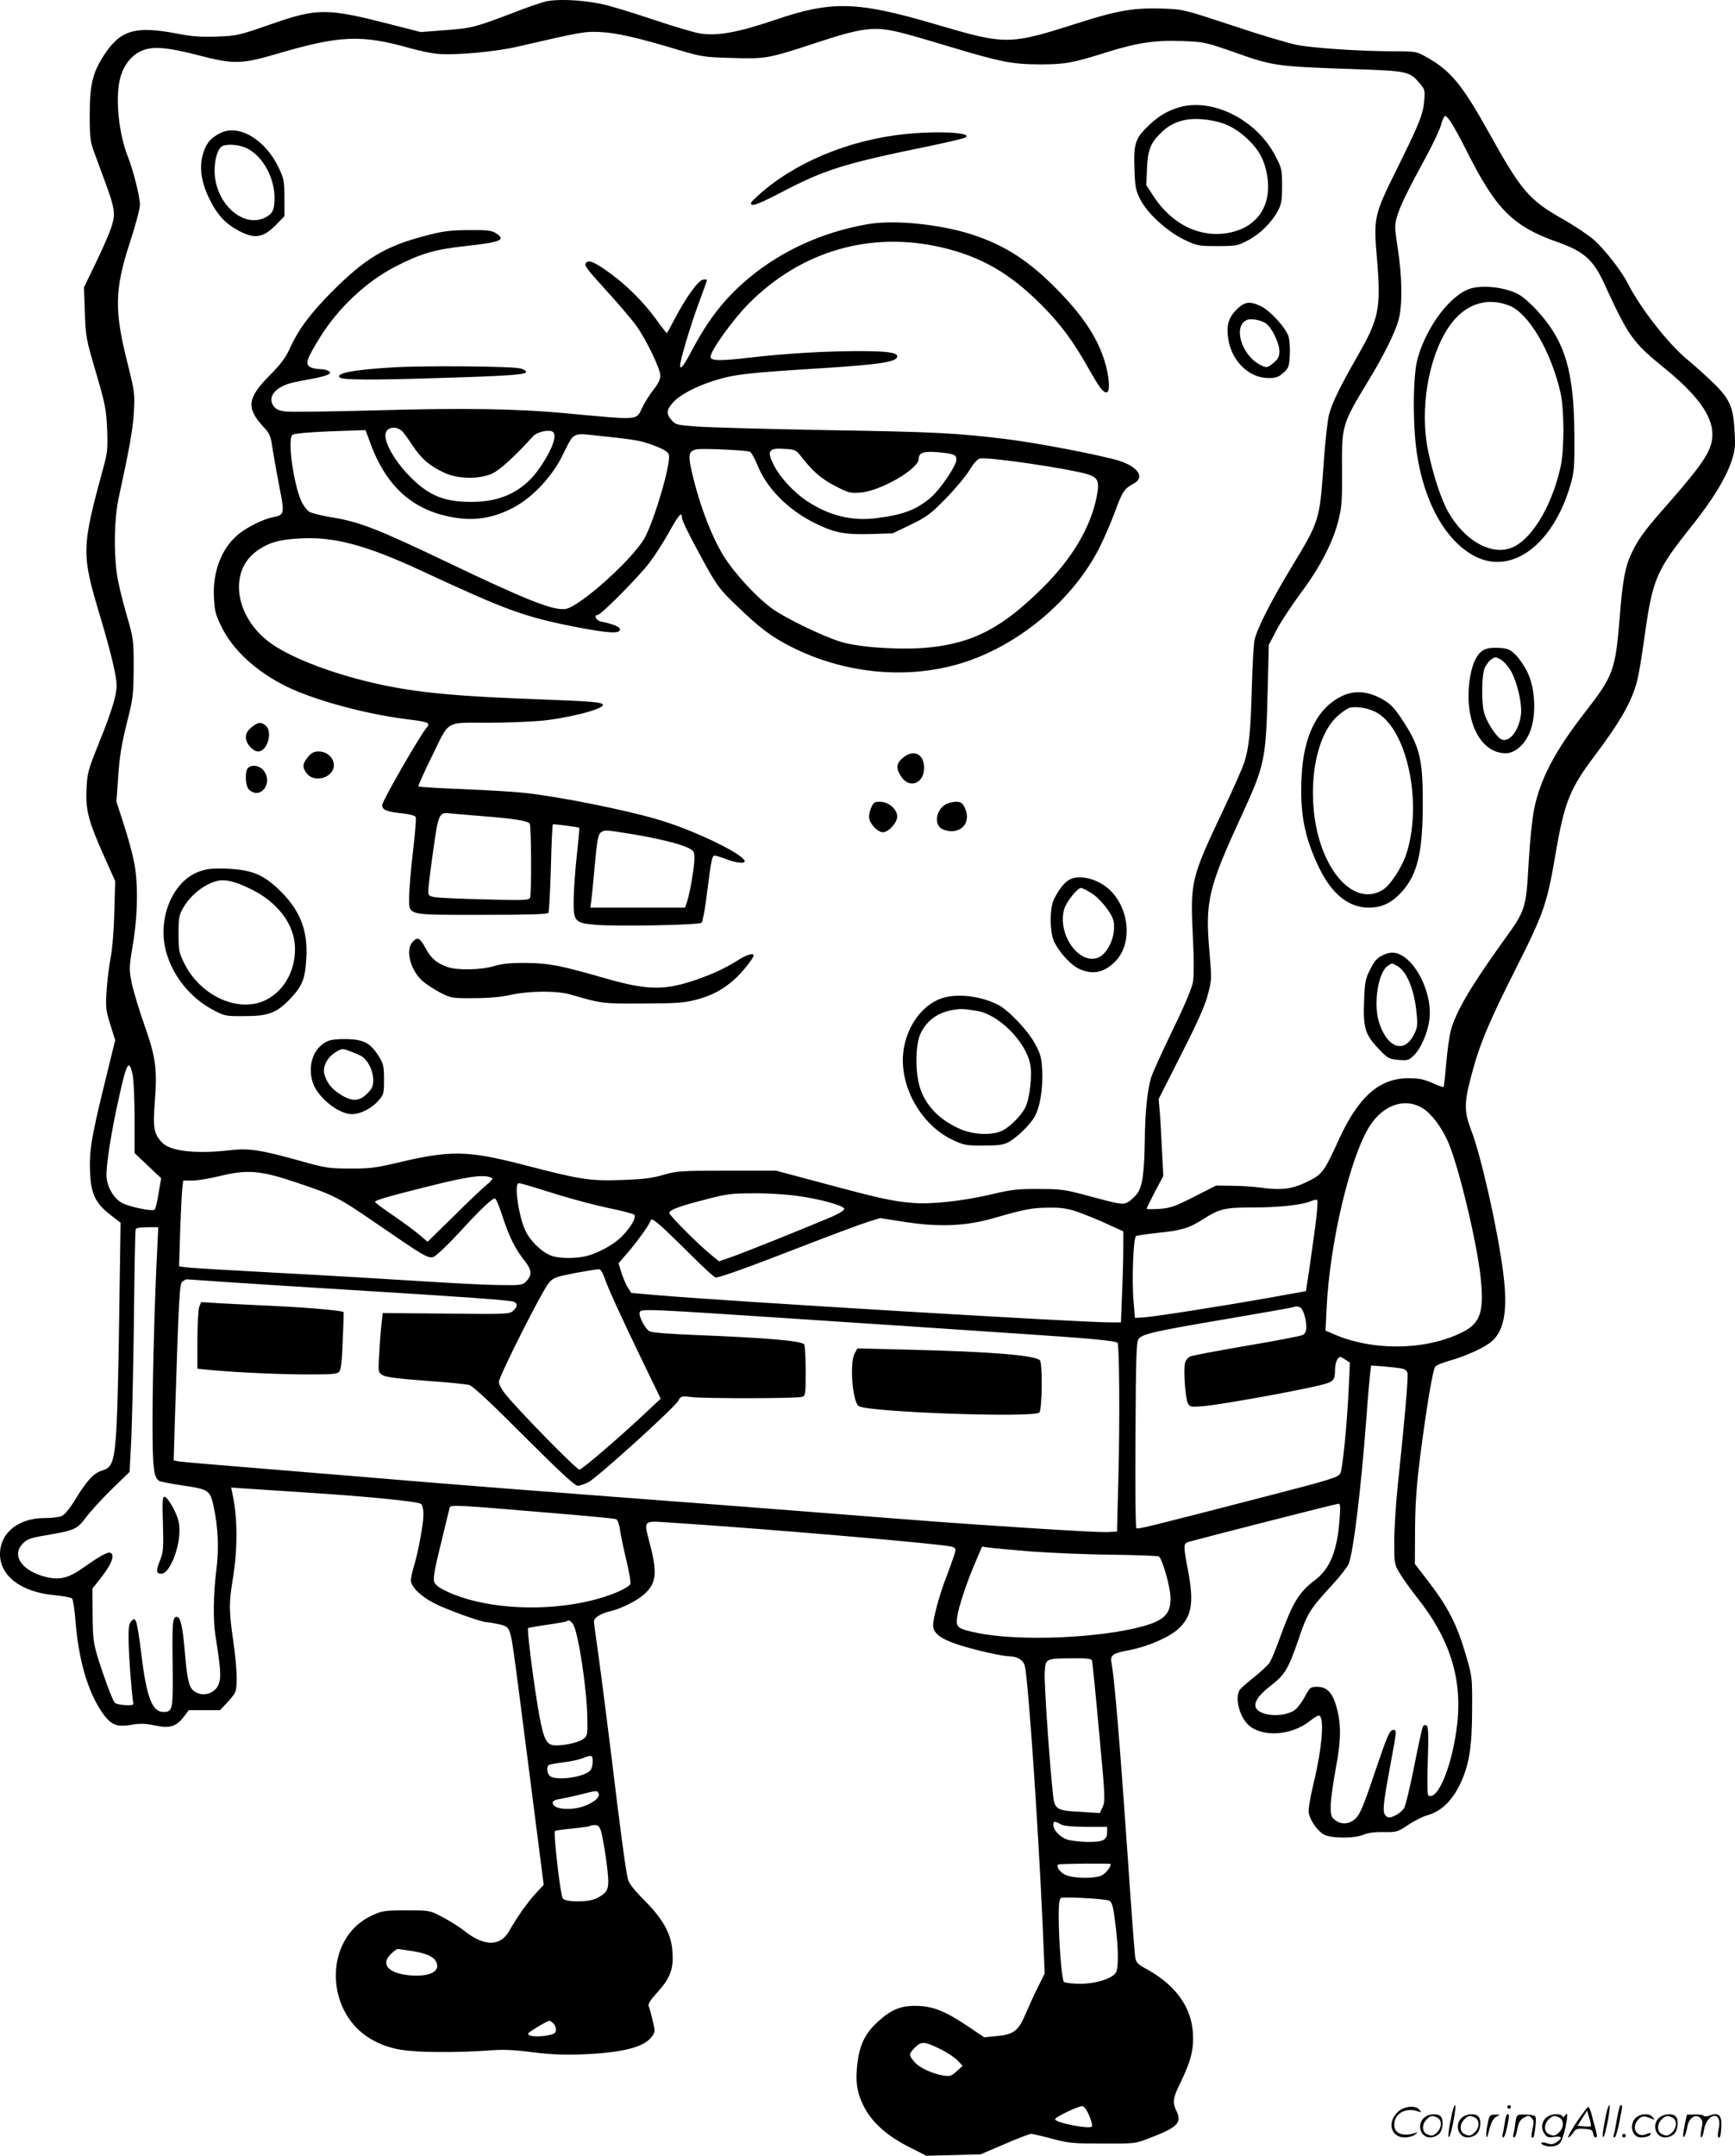 <?xml version="1.0" encoding="UTF-8"?>
<svg xmlns="http://www.w3.org/2000/svg" version="1.0" viewBox="0 0 966.902 1200.801" preserveAspectRatio="xMidYMid meet">
  <g transform="translate(-0,1200.566) scale(0.1,-0.1)" fill="#000000" stroke="none">
    <path d="M3032 11995 c-29 -8 -101 -33 -160 -56 -226 -86 -240 -90 -387 -101 l-140 -11 -160 41 c-367 94 -413 94 -680 1 -173 -60 -185 -63 -295 -67 -90 -3 -140 0 -226 17 -232 44 -314 19 -406 -123 -62 -96 -78 -164 -78 -330 0 -124 3 -149 24 -206 13 -36 40 -109 60 -163 55 -149 60 -179 40 -246 -9 -31 -47 -121 -86 -201 l-70 -145 5 -140 c4 -134 7 -148 62 -335 52 -177 57 -206 62 -315 4 -106 2 -131 -20 -210 -124 -457 -125 -480 -16 -842 57 -191 88 -322 89 -373 0 -56 -25 -140 -97 -319 -63 -157 -67 -171 -71 -263 -5 -117 11 -177 100 -376 l60 -134 -5 -171 c-2 -99 -11 -207 -20 -254 -9 -45 -19 -128 -23 -185 -6 -94 -4 -110 21 -190 l27 -86 -61 -249 c-73 -298 -84 -369 -79 -489 5 -117 30 -171 112 -234 l58 -45 -7 -475 c-3 -261 -10 -553 -15 -649 -11 -202 -23 -240 -80 -256 -46 -13 -85 -55 -147 -156 -31 -52 -62 -90 -78 -97 -14 -7 -58 -12 -98 -12 -145 0 -247 -83 -247 -201 0 -121 118 -211 300 -228 50 -5 96 -13 102 -19 5 -5 14 -63 19 -128 17 -209 65 -378 139 -493 53 -81 84 -97 169 -83 52 9 81 8 134 -3 83 -18 119 -7 162 49 l27 36 87 0 87 0 36 38 c20 20 41 47 47 59 16 32 13 130 -9 288 -24 166 -24 211 -5 330 31 184 30 358 -1 497 l-6 28 73 -5 c41 -3 184 -12 319 -21 353 -22 649 -51 666 -65 8 -7 14 -30 14 -59 0 -51 -30 -214 -55 -294 -8 -27 -15 -60 -15 -72 0 -36 52 -88 129 -128 67 -35 264 -106 294 -106 9 0 38 -5 66 -11 39 -8 51 -16 59 -37 16 -41 16 -42 107 -751 l85 -664 -43 -46 c-45 -48 -107 -136 -147 -207 -49 -91 -140 -92 -250 -5 -30 24 -86 59 -125 79 -70 37 -70 37 -200 37 -123 0 -134 -2 -193 -29 -275 -127 -265 -558 17 -700 88 -45 170 -59 351 -60 91 -1 215 3 275 8 87 7 140 5 250 -9 105 -13 176 -16 285 -12 224 10 340 40 383 99 19 26 19 30 4 90 -8 35 -18 71 -22 80 -5 11 10 34 48 76 70 76 91 129 85 220 -5 102 -49 184 -156 292 -59 59 -87 95 -93 120 -13 53 -43 279 -98 735 -28 226 -60 472 -71 548 -11 76 -20 144 -20 152 0 20 41 45 91 56 59 14 145 56 187 93 70 61 77 118 33 285 -34 132 -40 126 113 116 541 -35 1533 -120 1572 -135 23 -9 23 -11 10 -52 -8 -24 -26 -74 -41 -113 -37 -94 -75 -232 -75 -272 0 -43 40 -75 137 -107 91 -30 245 -65 288 -66 44 0 78 -21 86 -53 19 -70 75 -892 100 -1452 l11 -261 -39 -79 c-22 -44 -52 -111 -68 -148 -39 -93 -66 -113 -157 -122 l-73 -7 -98 66 c-124 82 -191 108 -282 109 -85 1 -137 -20 -210 -86 -71 -63 -103 -127 -116 -229 -13 -105 -4 -167 34 -243 44 -88 125 -162 247 -225 l103 -52 151 4 151 4 133 57 c72 31 139 57 148 57 8 0 61 -12 117 -27 93 -25 118 -27 282 -27 174 -1 183 0 255 28 161 61 188 87 157 152 -24 50 -22 71 23 162 58 121 73 181 68 273 -8 144 -95 265 -251 353 -59 32 -66 40 -71 73 -3 21 -22 270 -41 553 -45 647 -73 988 -91 1086 -7 41 7 51 98 68 100 19 215 68 268 113 82 71 96 148 60 335 -24 126 -25 144 -3 153 28 10 830 215 843 215 10 0 11 -22 5 -91 -13 -173 -53 -271 -136 -334 -90 -68 -125 -126 -194 -316 -23 -65 -50 -130 -59 -143 -8 -14 -46 -49 -83 -79 -38 -30 -74 -62 -82 -71 -32 -39 -5 -152 47 -199 76 -69 239 -59 341 22 21 17 44 31 50 31 34 0 20 -180 -30 -384 -19 -82 -29 -140 -25 -160 10 -47 54 -106 91 -122 47 -19 166 -18 213 2 24 11 63 16 113 15 73 -1 79 1 135 39 33 22 83 48 113 56 73 22 132 78 176 168 52 107 69 209 69 421 1 175 0 183 -32 293 -53 182 -101 276 -221 431 l-66 86 1 190 c1 144 8 242 28 404 36 281 71 488 85 505 6 7 39 21 74 31 85 24 173 62 223 96 87 59 110 178 80 406 -31 238 -123 644 -177 783 -40 105 -40 153 1 306 46 175 98 298 250 599 154 305 172 357 220 640 49 284 79 359 220 545 140 186 206 302 234 415 9 33 27 143 41 245 46 326 63 365 271 626 108 136 181 255 213 349 20 61 23 83 18 165 -7 136 -26 181 -111 265 -39 39 -109 102 -155 140 -107 89 -261 287 -331 425 -34 67 -124 182 -184 237 -29 26 -109 80 -176 118 -189 107 -232 157 -414 485 -148 265 -212 343 -347 418 -55 31 -60 32 -180 32 -184 0 -443 17 -539 35 -47 9 -209 57 -360 108 -274 90 -275 91 -395 95 -152 5 -250 -11 -458 -78 -396 -126 -407 -126 -802 -10 -438 129 -579 133 -895 25 -210 -71 -326 -92 -423 -75 -34 6 -154 42 -267 80 -113 38 -239 76 -280 84 -119 24 -256 29 -318 11z m1988 -171 c31 -7 153 -42 271 -78 291 -87 348 -98 504 -99 141 0 184 8 374 68 169 53 272 68 421 62 122 -5 129 -6 299 -66 205 -73 232 -76 649 -90 313 -11 317 -12 378 -84 24 -29 26 -37 21 -93 -7 -77 -26 -124 -147 -369 -134 -270 -136 -278 -116 -514 23 -273 11 -331 -110 -541 -96 -168 -141 -259 -158 -326 -8 -32 -22 -158 -30 -279 -22 -308 -23 -312 -179 -569 -121 -201 -193 -345 -206 -408 -5 -29 -12 -152 -15 -273 -6 -234 -16 -329 -43 -410 -9 -27 -60 -143 -114 -257 -184 -389 -186 -400 -171 -718 6 -106 6 -210 1 -240 -6 -37 -43 -126 -113 -270 -57 -118 -112 -238 -121 -267 -20 -65 -34 -197 -35 -338 -2 -185 -13 -269 -42 -307 -14 -18 -37 -40 -52 -48 -30 -16 -41 -14 -241 40 -107 29 -135 33 -255 33 -117 1 -153 -3 -270 -31 -159 -37 -335 -56 -440 -46 -107 9 -180 25 -485 107 l-270 72 -275 0 c-259 0 -280 -2 -355 -24 -63 -18 -113 -24 -230 -28 -177 -6 -226 1 -545 84 -318 82 -409 83 -715 10 -110 -26 -149 -31 -255 -30 -115 0 -137 3 -271 41 -226 63 -291 73 -396 61 -192 -22 -334 -6 -380 43 -45 47 -51 83 -41 213 15 195 8 256 -56 438 -31 87 -63 194 -72 238 -15 76 -15 85 7 217 28 168 30 349 4 467 -9 44 -34 135 -56 202 l-40 123 10 142 c7 109 19 179 47 293 36 142 38 158 39 310 0 159 0 161 -42 305 -23 80 -47 180 -52 223 -18 130 -13 309 10 417 61 281 80 385 85 480 6 101 5 112 -35 272 -75 295 -72 412 13 673 31 94 56 188 56 210 0 44 -37 192 -68 270 -51 130 -70 324 -43 432 18 73 62 130 119 155 61 28 144 21 325 -26 189 -49 232 -48 428 9 356 105 473 109 749 31 47 -13 112 -27 145 -30 93 -10 328 11 450 40 359 83 377 86 465 81 89 -5 204 -31 430 -99 127 -38 145 -41 296 -45 191 -6 204 -4 466 82 262 87 331 96 478 59z m3071 -507 c15 -23 50 -88 78 -143 165 -331 259 -427 506 -515 150 -52 203 -99 263 -228 137 -299 161 -332 332 -471 187 -151 273 -269 273 -373 0 -86 -43 -154 -246 -386 -129 -146 -159 -187 -198 -263 -41 -82 -56 -155 -73 -378 -24 -288 -35 -319 -193 -522 -167 -215 -249 -370 -284 -541 -10 -51 -23 -177 -29 -282 -16 -276 -15 -275 -145 -455 -178 -248 -259 -386 -289 -491 -8 -30 -20 -112 -26 -184 -6 -71 -13 -131 -15 -134 -3 -2 -31 8 -64 23 -46 20 -74 26 -132 26 -161 0 -277 -102 -385 -336 -87 -191 -95 -201 -188 -245 -75 -36 -140 -44 -243 -29 -45 6 -121 11 -169 11 l-87 1 -122 -62 c-108 -55 -132 -63 -194 -68 -39 -2 -71 -2 -71 1 0 3 21 45 46 94 l47 88 -7 135 c-3 74 -9 171 -12 215 l-7 79 127 251 c91 178 133 274 148 333 21 79 21 89 8 237 -24 282 -7 353 178 755 132 288 137 310 147 715 l6 239 45 86 c25 47 86 139 135 205 105 140 179 283 209 406 18 74 20 113 19 275 -2 248 0 256 139 486 92 150 159 285 177 355 21 80 19 240 -5 392 -18 120 -19 132 -4 182 18 60 57 140 162 333 39 71 76 151 83 177 7 27 18 49 23 49 6 0 23 -19 37 -43z m-7352 -5297 c6 -28 11 -138 11 -244 l0 -193 74 -70 74 -70 -14 -83 c-7 -45 -17 -87 -22 -92 -11 -11 -138 14 -181 37 -43 22 -81 82 -87 141 -6 53 26 258 72 460 40 182 54 203 73 114z m7192 -189 c48 -30 105 -107 140 -188 59 -138 158 -550 180 -748 21 -194 0 -259 -100 -309 -200 -102 -496 -107 -715 -13 l-49 21 6 125 c18 367 131 843 241 1016 77 119 199 159 297 96z m-6282 -411 c218 -73 234 -82 456 -234 253 -174 279 -190 309 -182 14 3 77 63 142 133 121 132 185 193 202 193 6 0 24 -43 41 -95 37 -115 71 -184 123 -250 43 -54 45 -82 8 -119 -17 -18 -33 -20 -142 -18 -68 0 -262 10 -433 21 -170 11 -526 32 -790 46 -264 14 -500 28 -523 31 l-44 6 6 196 c4 108 9 216 12 240 l5 42 52 0 c29 0 97 12 152 25 152 38 229 31 424 -35z m1094 23 c5 -3 -8 -19 -30 -36 -21 -17 -104 -95 -184 -175 l-146 -143 -45 38 c-25 22 -91 70 -146 108 -56 38 -102 72 -102 76 0 9 59 27 287 84 237 60 326 72 366 48z m367 -92 c91 -28 221 -62 290 -76 68 -14 129 -30 134 -35 14 -14 -16 -67 -66 -119 -42 -44 -127 -92 -197 -111 -61 -16 -160 -15 -203 3 -54 23 -114 82 -141 140 -34 72 -60 240 -41 259 6 7 5 7 224 -61z m1330 -6 c129 -17 265 -55 265 -73 0 -8 -31 -27 -70 -44 -141 -60 -492 -201 -559 -224 l-69 -24 -45 37 c-71 58 -232 219 -232 232 0 17 54 38 204 76 117 31 145 34 266 34 74 1 182 -6 240 -14z m2890 -170 c-11 -77 -26 -190 -35 -250 l-17 -111 -206 -37 c-277 -49 -635 -105 -697 -109 l-50 -3 -8 95 c-10 117 -1 351 14 361 6 3 62 11 124 18 130 13 172 26 252 77 89 57 119 64 274 64 147 0 274 14 324 35 16 7 33 10 36 6 4 -3 -1 -69 -11 -146z m-1326 81 c39 -14 113 -43 164 -67 l92 -42 0 -96 c0 -53 -3 -167 -7 -253 l-6 -158 -61 0 c-170 0 -2137 118 -2530 152 l-138 12 -19 30 c-11 17 -27 55 -36 83 l-16 52 50 58 c57 67 117 150 127 176 5 17 11 14 54 -21 26 -23 103 -97 172 -166 69 -69 131 -126 139 -126 24 0 185 58 486 175 160 62 321 122 360 134 l70 22 140 -22 c193 -29 336 -23 490 21 178 51 215 58 308 59 69 1 105 -4 161 -23z m-5128 -213 c-14 -268 -26 -708 -26 -956 0 -257 6 -311 38 -331 6 -3 66 -15 133 -25 140 -20 150 -27 169 -113 26 -121 31 -239 15 -363 -16 -132 -18 -270 -5 -355 29 -184 33 -232 21 -269 -17 -57 -89 -81 -138 -46 -30 21 -40 64 -53 220 -12 141 -24 195 -45 195 -23 0 -26 -30 -23 -267 3 -251 1 -263 -52 -263 -61 0 -93 82 -121 312 -11 95 -25 181 -31 192 -9 17 -11 17 -26 2 -14 -14 -17 -36 -15 -124 2 -84 16 -272 26 -337 3 -14 -95 -7 -105 8 -15 22 -67 164 -94 254 -23 77 -27 107 -28 234 l-1 146 48 61 c55 70 75 118 58 135 -14 14 -49 -4 -152 -76 -84 -60 -132 -73 -205 -57 -140 32 -204 121 -136 189 23 24 44 31 127 45 163 28 174 33 225 101 25 33 89 103 143 156 l99 96 8 149 c5 82 12 383 16 669 3 286 7 526 10 533 2 8 24 12 65 12 l61 0 -6 -127z m2494 -158 c21 -61 97 -226 220 -480 l92 -190 -65 -61 c-149 -141 -373 -334 -388 -334 -16 0 -324 313 -408 415 -23 27 -41 60 -41 73 0 30 240 506 278 551 25 30 36 34 147 56 66 12 126 22 134 21 8 0 22 -23 31 -51z m-2114 -20 c115 -8 434 -28 709 -45 606 -37 874 -56 898 -65 23 -9 22 -28 -4 -51 -20 -18 -38 -19 -374 -15 l-352 3 -6 -53 c-4 -30 -10 -104 -13 -165 -7 -110 -7 -112 17 -127 18 -12 82 -20 239 -32 119 -8 229 -19 245 -24 20 -5 124 -102 306 -285 193 -193 283 -276 298 -276 12 0 38 9 59 19 48 24 480 415 501 453 16 28 17 29 76 22 77 -9 586 -8 614 1 20 6 21 13 21 143 0 75 -4 142 -8 149 -13 20 -205 37 -614 53 -129 5 -235 13 -247 20 -26 13 -64 87 -56 107 7 20 40 18 945 -42 366 -24 872 -58 1125 -75 442 -29 581 -42 593 -54 10 -11 13 -425 5 -741 l-8 -310 -53 -3 c-30 -2 -230 9 -445 23 -414 27 -522 35 -1217 90 -239 19 -739 57 -1110 85 -371 28 -832 64 -1025 80 -192 16 -573 48 -845 70 -272 22 -510 42 -529 45 l-33 6 6 207 c23 717 26 777 43 790 9 6 20 12 23 12 4 0 101 -7 216 -15z m5992 -143 c15 -10 32 -66 32 -109 0 -22 -6 -36 -20 -43 -10 -6 -151 -33 -312 -60 -161 -28 -303 -54 -315 -60 -12 -5 -25 -21 -29 -36 -10 -37 2 -198 16 -225 11 -20 17 -21 84 -16 120 11 634 105 695 129 34 12 41 25 41 74 0 22 6 48 13 58 13 18 15 18 42 0 l28 -18 -7 -151 c-9 -192 -34 -442 -46 -465 -13 -24 -42 -33 -460 -141 -639 -165 -670 -172 -677 -165 -5 4 -7 238 -5 519 2 421 5 515 16 533 20 29 78 43 498 114 194 33 358 62 363 64 16 7 29 6 43 -2z m558 -338 c22 -3 34 -11 38 -26 5 -22 -14 -242 -54 -623 -11 -104 -20 -247 -20 -316 0 -124 0 -126 33 -180 18 -30 60 -88 93 -130 185 -232 255 -456 224 -714 -27 -225 -108 -422 -160 -390 -6 4 -7 78 -3 194 5 146 3 190 -7 196 -7 4 -16 2 -20 -5 -4 -7 -26 -107 -49 -223 -23 -116 -48 -221 -57 -234 -8 -13 -30 -31 -49 -40 -28 -13 -37 -14 -50 -3 -22 18 -19 55 20 266 40 215 40 214 20 214 -21 0 -33 -29 -111 -259 -52 -156 -75 -210 -97 -232 -34 -35 -83 -39 -118 -10 -21 17 -24 27 -23 83 1 34 14 128 29 208 30 160 30 250 0 349 -22 71 -52 101 -104 101 -38 0 -41 -2 -71 -58 -17 -32 -44 -66 -60 -75 -39 -24 -107 -31 -157 -18 -85 23 -75 77 27 156 81 62 100 95 156 258 51 150 61 166 194 311 40 43 78 93 86 111 26 63 69 416 99 815 8 113 18 224 21 248 l5 42 67 -5 c37 -3 81 -8 98 -11z m-4739 -805 c193 -16 358 -31 366 -35 8 -3 17 -25 21 -52 3 -26 19 -103 35 -170 17 -68 27 -131 24 -139 -3 -9 -31 -26 -61 -40 -270 -119 -698 -121 -955 -5 -47 22 -70 38 -77 56 -7 19 1 68 37 213 25 103 47 194 49 202 5 16 40 14 561 -30z m2678 -215 c110 -8 313 -17 451 -18 138 -2 256 -6 262 -10 19 -11 64 -168 65 -227 3 -90 -33 -128 -151 -161 -241 -67 -690 -86 -924 -38 -112 23 -122 31 -114 88 7 54 55 199 103 309 l36 84 36 -5 c20 -3 126 -13 236 -22z m-2551 -406 c29 -46 77 -360 79 -522 2 -94 1 -99 -23 -117 -29 -22 -132 -42 -172 -33 -38 8 -54 50 -82 220 -30 184 -59 424 -53 431 3 2 52 11 108 19 57 8 105 17 108 19 9 10 21 4 35 -17z m2891 -200 c3 -7 21 -186 40 -398 34 -362 35 -387 20 -419 l-16 -34 -112 7 c-133 7 -141 13 -150 108 -20 189 -48 606 -45 665 4 81 3 81 156 82 74 1 104 -3 107 -11z m-2782 -567 c0 -17 -6 -38 -13 -46 -30 -36 -176 -59 -221 -35 -20 11 -26 54 -10 65 5 3 43 10 85 15 41 5 89 16 108 24 44 19 53 15 51 -23z m31 -170 c12 -20 -9 -44 -58 -67 -79 -37 -196 -30 -196 11 0 9 14 16 38 20 20 3 71 14 112 24 90 23 97 24 104 12z m2576 -176 c18 -10 60 -14 143 -15 l117 0 0 -29 c0 -45 -23 -56 -111 -55 -42 1 -93 7 -113 14 -39 13 -76 52 -76 81 0 22 7 23 40 4z m-2561 -37 c14 -48 41 -228 41 -281 0 -49 -12 -67 -63 -94 -45 -24 -174 -24 -191 -1 -13 18 -53 364 -43 375 4 3 48 9 98 14 51 5 94 11 97 14 3 3 15 5 28 5 17 0 25 -8 33 -32z m2841 -185 c0 -19 -30 -55 -54 -65 -39 -16 -139 -16 -189 1 -34 11 -61 44 -51 61 2 5 294 8 294 3z m-9 -204 c18 -9 24 -33 39 -164 13 -114 13 -211 0 -234 -18 -35 -108 -64 -197 -65 -47 0 -88 5 -94 11 -12 12 -28 216 -29 365 0 68 4 98 13 102 18 8 249 -5 268 -15z m-3888 -280 c81 -13 121 -30 137 -59 29 -54 -35 -87 -147 -77 -101 10 -150 47 -123 96 9 17 47 51 58 51 2 0 36 -5 75 -11z m792 -405 c9 -9 15 -26 13 -38 -2 -17 -13 -22 -56 -29 -58 -9 -107 -2 -97 14 7 10 105 69 117 69 4 0 14 -7 23 -16z m2162 -145 c34 -17 74 -44 90 -61 l28 -29 -33 -30 c-30 -27 -39 -30 -75 -24 -64 11 -135 44 -162 77 -32 38 -31 43 5 80 36 35 52 34 147 -13z m811 -342 c20 -38 32 -78 27 -86 -10 -17 -205 21 -205 40 0 13 139 79 154 73 7 -3 18 -15 24 -27z M6565 11406 c-63 -20 -104 -45 -158 -94 -80 -75 -90 -105 -85 -242 3 -102 7 -124 31 -172 39 -79 149 -180 246 -227 73 -35 80 -36 186 -36 104 0 113 2 170 32 67 35 131 98 167 165 19 36 23 58 23 138 0 90 -2 99 -38 168 -105 203 -356 327 -542 268z m214 -77 c64 -15 118 -45 176 -100 61 -58 93 -117 107 -202 26 -157 -47 -276 -191 -313 -167 -42 -335 33 -444 201 l-39 60 4 90 c4 102 19 143 75 198 76 77 173 97 312 66z M1225 11263 c-50 -26 -74 -53 -91 -106 -25 -74 -15 -159 29 -251 44 -93 90 -144 166 -185 92 -49 139 -41 216 39 l40 41 0 102 c0 93 -3 108 -32 169 -75 158 -225 246 -328 191z m156 -86 c85 -45 149 -162 149 -274 0 -65 -11 -88 -50 -108 -125 -65 -284 80 -284 260 0 70 19 127 46 138 33 13 98 6 139 -16z M5045 11259 c-317 -33 -621 -160 -823 -345 -39 -35 -44 -43 -30 -49 11 -5 66 19 160 68 248 130 349 161 837 261 95 20 180 40 190 45 49 28 -147 39 -334 20z M4830 10756 c-248 -44 -473 -147 -654 -297 -136 -113 -228 -230 -326 -416 -39 -74 -60 -100 -60 -74 0 29 56 217 99 334 28 75 51 140 51 143 0 3 -10 4 -22 2 -27 -4 -96 -100 -158 -219 -23 -43 -43 -79 -44 -79 -2 0 -31 37 -64 83 -70 96 -171 195 -273 266 -71 50 -102 61 -114 41 -9 -15 0 -27 125 -165 63 -69 135 -154 159 -188 56 -80 131 -236 131 -274 0 -20 -13 -47 -39 -79 -21 -27 -49 -71 -62 -99 -35 -72 -9 -70 -429 -31 -265 25 -564 30 -1052 16 -255 -7 -484 -10 -511 -6 -35 5 -52 14 -64 32 -35 54 19 112 124 132 32 7 83 16 113 22 30 6 62 15 70 20 13 9 13 11 0 20 -8 5 -31 10 -51 10 -19 0 -43 6 -54 13 -24 18 -14 47 58 163 103 166 259 312 423 396 135 70 219 95 388 113 199 22 228 34 169 72 -23 15 -48 18 -153 17 -104 -1 -144 -6 -241 -32 -220 -57 -335 -126 -520 -312 -122 -123 -188 -212 -236 -320 -22 -47 -51 -86 -107 -142 -129 -130 -136 -184 -36 -292 34 -36 39 -50 49 -121 7 -44 24 -139 38 -212 30 -148 28 -156 -35 -168 -54 -10 -151 -58 -199 -100 -89 -76 -138 -205 -131 -346 4 -76 9 -97 42 -164 64 -130 191 -247 356 -330 156 -78 446 -157 682 -186 115 -14 129 -20 106 -46 -35 -39 -248 -409 -248 -431 0 -28 23 -38 114 -47 43 -5 70 -13 73 -21 3 -8 -4 -95 -16 -194 -11 -98 -21 -211 -21 -249 0 -107 -23 -101 407 -101 260 0 364 3 369 11 4 7 10 119 14 250 3 131 8 240 11 243 4 3 140 -15 147 -19 2 -2 -4 -68 -13 -149 -9 -80 -17 -191 -18 -247 -2 -125 5 -134 117 -144 114 -11 583 -2 596 11 6 6 20 80 30 165 24 188 28 209 43 209 7 0 36 -9 65 -20 54 -21 102 -26 102 -12 0 38 -291 178 -491 235 -184 54 -548 126 -734 146 -49 6 -202 15 -339 21 -137 5 -252 12 -254 15 -3 3 32 81 78 174 97 198 67 181 315 181 88 0 214 5 280 10 146 12 355 64 355 89 0 15 -56 20 -345 31 -356 13 -544 26 -719 51 -323 46 -674 167 -811 280 -179 147 -206 385 -56 494 67 49 130 67 256 72 181 9 362 -41 658 -178 477 -222 575 -258 857 -314 191 -37 255 -41 255 -15 0 14 -36 29 -107 44 -26 6 -41 36 -18 36 19 0 231 214 289 291 32 42 82 120 111 173 51 92 70 114 70 81 0 -19 40 -99 132 -267 64 -115 81 -138 172 -225 131 -126 192 -172 301 -228 292 -149 633 -185 934 -99 325 93 640 353 790 653 27 53 65 143 86 200 40 109 51 125 103 153 64 34 25 94 -84 128 -103 31 -454 99 -628 120 -278 34 -395 40 -1011 50 -330 6 -652 15 -715 20 -106 8 -116 10 -137 35 -31 35 -29 58 7 98 37 42 121 87 225 121 116 37 191 45 610 71 325 21 415 35 415 66 0 21 -58 29 -215 29 -180 0 -403 -13 -595 -35 -177 -21 -230 -20 -230 3 0 35 124 207 214 298 293 293 678 404 1076 311 220 -52 379 -144 555 -321 110 -111 175 -199 269 -366 55 -96 73 -120 93 -120 18 0 17 66 -2 142 -37 142 -113 264 -258 415 -167 173 -302 261 -492 323 -183 58 -436 83 -585 56z m-2592 -1149 c7 -5 33 -40 58 -78 51 -78 97 -118 181 -157 76 -35 191 -37 266 -4 42 19 128 97 228 208 20 22 79 37 105 27 32 -12 9 -88 -61 -193 -90 -136 -214 -200 -388 -200 -161 0 -248 39 -362 162 -66 72 -112 151 -117 202 -5 47 47 66 90 33z m-178 -59 c92 -258 248 -394 490 -428 101 -14 196 1 295 50 111 53 225 170 289 297 70 139 46 128 232 108 183 -19 216 -25 299 -59 44 -18 61 -31 63 -46 9 -57 -81 -360 -135 -460 -64 -116 -358 -381 -440 -396 -65 -12 -217 48 -658 259 -398 190 -494 227 -652 252 -54 9 -109 23 -121 31 -13 9 -33 36 -44 61 -43 98 -76 339 -49 366 10 10 135 19 352 25 l56 2 23 -62z m2120 -59 c8 -4 27 -39 42 -76 52 -129 174 -251 323 -323 106 -52 163 -63 308 -59 l122 4 100 48 c89 43 111 59 196 146 52 53 112 125 132 158 25 41 45 63 60 65 55 8 489 -56 595 -87 63 -19 71 -40 53 -130 -34 -168 -137 -341 -297 -500 -227 -226 -389 -311 -639 -336 -149 -15 -389 0 -490 32 -98 30 -305 130 -378 182 -90 64 -215 200 -275 297 -73 119 -145 315 -183 498 -14 67 -7 87 34 95 35 6 281 -5 297 -14z m280 -20 c68 -88 115 -129 192 -169 74 -39 85 -42 142 -38 110 7 326 131 326 188 0 34 26 43 104 37 92 -8 106 -14 106 -42 0 -32 -89 -164 -141 -209 -80 -69 -153 -97 -301 -116 -140 -19 -272 14 -397 99 -70 48 -144 128 -177 193 -43 85 -32 100 66 93 48 -3 58 -8 80 -36z m-1775 -2009 c180 -14 256 -26 267 -42 9 -15 11 -388 2 -412 -6 -15 -32 -16 -253 -10 -135 3 -262 9 -281 13 -34 7 -35 8 -32 52 2 24 14 123 28 219 27 193 32 203 93 195 20 -2 99 -9 176 -15z m835 -100 c144 -24 266 -53 315 -77 32 -15 35 -21 35 -59 0 -45 -24 -189 -41 -241 l-11 -33 -264 0 -264 0 5 38 c3 20 12 111 20 202 12 131 19 168 32 178 22 16 26 16 173 -8z M6891 10281 c-44 -44 -57 -87 -47 -157 17 -127 115 -224 225 -224 42 0 56 5 83 29 29 26 33 35 36 99 2 39 -1 86 -8 106 -16 48 -105 145 -155 167 -62 29 -90 24 -134 -20z m163 -76 c33 -22 76 -110 76 -156 0 -29 -7 -43 -31 -63 -35 -30 -41 -31 -77 -12 -105 55 -152 218 -72 250 23 9 76 -1 104 -19z M2185 9959 c-218 -13 -315 -32 -292 -56 15 -14 187 -15 549 -3 400 12 495 19 490 35 -1 6 -15 14 -30 18 -39 13 -553 17 -717 6z M1401 7954 c-22 -18 -31 -35 -31 -55 0 -35 39 -79 69 -79 50 0 82 107 43 143 -26 23 -45 21 -81 -9z M1716 7789 c-31 -37 -33 -58 -5 -93 26 -33 84 -36 123 -5 56 44 18 129 -59 129 -25 0 -40 -8 -59 -31z M5031 7784 c-37 -31 -39 -59 -8 -105 46 -69 127 -37 127 50 0 78 -59 106 -119 55z M1382 7728 c-19 -19 -15 -102 6 -121 64 -58 136 37 81 107 -22 28 -66 35 -87 14z M4854 7504 c-9 -20 -13 -48 -9 -61 8 -33 49 -73 75 -73 32 0 80 53 80 88 0 41 -49 82 -96 82 -31 0 -37 -4 -50 -36z M5271 7526 c-49 -27 -66 -99 -31 -131 11 -10 36 -18 59 -19 75 -2 112 64 76 134 -12 24 -22 30 -48 30 -17 -1 -43 -7 -56 -14z M1110 7151 c-146 -52 -233 -257 -186 -440 36 -139 136 -264 266 -332 63 -33 69 -34 175 -33 133 0 177 18 254 98 66 70 82 111 88 224 10 162 -38 277 -165 394 -82 75 -145 99 -277 105 -81 3 -110 0 -155 -16z m287 -97 c153 -74 247 -201 247 -333 1 -130 -68 -245 -175 -291 -150 -64 -355 33 -442 210 -30 60 -32 72 -32 165 0 91 3 104 27 146 43 73 121 133 193 149 43 9 99 -5 182 -46z M5960 7106 c-28 -15 -57 -52 -85 -106 -27 -52 -26 -191 2 -245 33 -62 93 -126 137 -146 75 -34 136 -22 198 38 94 91 88 272 -11 385 -64 73 -179 108 -241 74z m116 -71 c53 -31 121 -116 130 -161 15 -80 -32 -184 -91 -204 -106 -35 -222 134 -185 270 11 40 74 120 95 120 5 0 27 -11 51 -25z M2301 6761 c-44 -44 -15 -159 55 -221 19 -16 63 -45 97 -63 61 -31 65 -32 187 -31 82 0 154 6 210 19 104 22 253 23 330 1 176 -51 177 -51 405 -50 191 1 230 4 298 22 87 24 144 54 211 113 41 37 106 118 106 133 0 15 -41 3 -83 -24 -73 -46 -134 -75 -230 -109 -183 -64 -278 -63 -526 9 -241 69 -304 81 -430 82 -85 1 -132 -4 -176 -17 -72 -22 -203 -25 -260 -6 -61 21 -91 47 -122 103 -33 60 -44 67 -72 39z M5225 6436 c-103 -47 -180 -168 -192 -300 -17 -189 103 -398 275 -479 62 -30 75 -32 172 -32 83 0 112 4 139 18 49 27 119 95 146 141 31 54 48 158 43 260 -3 68 -9 91 -39 146 -39 74 -148 189 -207 219 -108 55 -253 67 -337 27z m220 -61 c120 -20 269 -168 296 -295 13 -61 -2 -192 -27 -243 -23 -45 -82 -105 -126 -128 -54 -28 -156 -25 -230 5 -119 49 -203 135 -233 240 -25 84 -23 230 3 290 34 75 95 121 181 136 46 8 60 7 136 -5z M1825 6206 c-77 -35 -112 -131 -83 -227 24 -82 143 -179 218 -179 49 0 110 31 148 74 31 35 32 40 32 119 0 74 -3 88 -29 129 -46 73 -82 93 -176 96 -52 1 -91 -3 -110 -12z m184 -80 c39 -20 71 -82 71 -137 0 -33 -6 -47 -34 -75 -44 -44 -85 -45 -148 -5 -50 32 -71 58 -89 108 -14 42 11 96 60 127 33 21 39 22 72 10 20 -7 51 -20 68 -28z M8204 10401 c-113 -28 -252 -207 -304 -393 -26 -93 -28 -365 -4 -527 41 -278 165 -496 330 -577 205 -100 431 73 526 401 21 72 23 100 22 275 -2 358 -51 525 -208 696 -32 36 -77 75 -100 88 -65 38 -185 55 -262 37z m208 -98 c108 -43 233 -256 285 -487 21 -95 21 -316 0 -411 -52 -233 -174 -425 -290 -456 -113 -30 -249 53 -336 205 -38 66 -85 208 -112 339 -48 231 0 520 114 690 86 128 210 171 339 120z M8268 8385 c-40 -22 -67 -83 -79 -175 -28 -223 62 -400 202 -400 59 0 120 61 144 145 27 92 17 226 -23 307 -17 35 -47 78 -66 97 -31 30 -44 35 -93 38 -39 2 -67 -2 -85 -12z m154 -120 c35 -65 62 -184 54 -241 -12 -93 -70 -161 -113 -134 -29 18 -80 99 -92 145 -16 58 -14 209 3 249 8 18 24 41 37 49 21 15 25 15 53 -1 17 -10 43 -40 58 -67z M7484 8131 c-139 -63 -219 -220 -230 -446 -11 -208 15 -341 96 -510 71 -149 166 -225 279 -225 74 1 126 26 183 88 89 99 118 224 117 507 0 241 -19 311 -127 470 -40 58 -59 75 -111 103 -74 38 -142 42 -207 13z m191 -96 c167 -97 252 -498 165 -778 -24 -78 -91 -182 -134 -208 -165 -101 -355 121 -385 448 -20 225 33 432 135 522 25 22 55 42 67 45 42 9 111 -4 152 -29z M7700 6682 c-25 -12 -43 -33 -64 -76 -27 -52 -30 -71 -34 -172 -6 -152 5 -190 78 -267 54 -57 59 -60 113 -65 54 -4 58 -3 90 29 37 38 73 121 83 196 17 130 -61 308 -158 359 -36 19 -66 18 -108 -4z m90 -59 c52 -31 94 -137 105 -266 6 -63 4 -78 -17 -117 -55 -107 -152 -68 -195 79 -29 102 -2 270 50 306 26 18 23 18 57 -2z M908 3518 c4 -139 2 -158 -17 -206 -23 -57 -21 -72 9 -72 43 0 100 136 100 239 0 45 -7 72 -32 122 -18 35 -40 65 -49 67 -14 3 -15 -14 -11 -150z M1110 4726 c-5 -15 -10 -99 -10 -186 l0 -158 58 -6 c124 -13 395 -26 553 -26 142 0 169 2 180 16 10 12 15 63 19 173 4 86 6 157 5 158 -4 8 -180 24 -360 33 -115 5 -261 13 -322 16 l-112 7 -11 -27z M4762 4465 c-28 -53 -11 -266 23 -291 46 -34 975 -67 1007 -36 16 16 19 275 3 291 -28 28 -273 48 -734 59 l-283 7 -16 -30z M8091 230 c-18 -85 -24 -135 -15 -127 12 11 43 177 33 177 -4 0 -12 -22 -18 -50z M8400 270 c0 -5 5 -10 10 -10 6 0 10 5 10 10 0 6 -4 10 -10 10 -5 0 -10 -4 -10 -10z M8951 230 c-18 -85 -24 -135 -15 -127 12 11 43 177 33 177 -4 0 -12 -22 -18 -50z M9011 203 c-7 -42 -15 -82 -18 -90 -3 -7 -1 -13 5 -13 5 0 17 37 26 83 19 95 19 97 8 97 -4 0 -14 -34 -21 -77z M7791 243 c-63 -59 -40 -143 38 -143 20 0 46 7 57 16 18 14 18 15 -6 7 -64 -19 -110 0 -110 48 0 61 63 98 130 75 22 -8 23 -7 11 8 -22 27 -85 21 -120 -11z M8786 185 c-31 -47 -52 -85 -46 -85 5 0 17 11 26 25 15 23 23 26 63 23 39 -3 46 -6 49 -25 2 -13 8 -23 13 -23 11 0 11 6 0 50 -6 19 -15 54 -21 78 -6 23 -14 42 -19 42 -4 0 -33 -38 -65 -85z m80 -22 c-2 -3 -20 -3 -40 -1 l-35 3 27 42 27 43 12 -42 c7 -23 11 -43 9 -45z M7943 215 c-50 -35 -31 -115 27 -115 17 0 39 9 50 20 22 22 27 79 8 98 -16 16 -59 15 -85 -3z m68 -5 c25 -14 25 -54 -1 -80 -23 -23 -33 -24 -61 -10 -25 14 -25 54 1 80 23 23 33 24 61 10z M8153 215 c-50 -35 -31 -115 27 -115 17 0 39 9 50 20 22 22 27 79 8 98 -16 16 -59 15 -85 -3z m68 -5 c25 -14 25 -54 -1 -80 -23 -23 -33 -24 -61 -10 -25 14 -25 54 1 80 23 23 33 24 61 10z M8290 173 c-12 -56 -8 -100 5 -48 13 57 26 83 48 93 20 9 19 10 -10 9 -31 0 -33 -2 -43 -54z M8386 183 c-4 -27 -9 -56 -12 -65 -3 -10 -1 -18 4 -18 5 0 14 26 21 57 13 68 13 73 2 73 -5 0 -12 -21 -15 -47z M8445 181 c-3 -25 -8 -54 -11 -63 -3 -10 -1 -18 4 -18 6 0 14 21 18 47 7 36 15 51 36 63 25 13 29 13 43 -1 13 -13 14 -24 6 -60 -9 -41 -8 -59 5 -47 3 3 8 31 11 61 5 53 4 56 -18 61 -13 3 -38 4 -56 4 -29 -1 -32 -4 -38 -47z M8623 215 c-30 -21 -38 -62 -17 -92 14 -22 21 -25 55 -20 45 6 50 -5 14 -29 -20 -13 -31 -14 -55 -6 -30 11 -44 -1 -14 -12 30 -12 71 -6 87 12 9 10 23 49 31 87 14 68 13 93 -3 66 -6 -9 -11 -10 -15 -2 -10 16 -58 14 -83 -4z m68 -5 c25 -14 25 -54 -1 -80 -23 -23 -33 -24 -61 -10 -25 14 -25 54 1 80 23 23 33 24 61 10z M9123 215 c-47 -33 -32 -115 21 -115 31 0 56 10 56 21 0 5 -11 4 -24 -2 -55 -25 -89 38 -45 82 20 20 31 21 74 3 18 -7 18 -6 6 9 -17 21 -59 22 -88 2z M9253 215 c-50 -35 -31 -115 27 -115 17 0 39 9 50 20 22 22 27 79 8 98 -16 16 -59 15 -85 -3z m68 -5 c25 -14 25 -54 -1 -80 -23 -23 -33 -24 -61 -10 -25 14 -25 54 1 80 23 23 33 24 61 10z M9390 178 c-5 -27 -10 -57 -10 -66 1 -27 16 5 24 51 9 47 47 71 72 45 13 -13 14 -24 6 -62 -5 -25 -6 -46 -1 -46 5 0 12 19 15 42 7 43 33 78 59 78 23 0 33 -29 23 -73 -5 -22 -6 -42 -3 -45 10 -11 15 6 18 58 3 64 -15 81 -63 63 -18 -7 -32 -7 -36 -2 -3 5 -25 8 -49 7 l-44 -1 -11 -49z M9040 110 c0 -5 5 -10 10 -10 6 0 10 5 10 10 0 6 -4 10 -10 10 -5 0 -10 -4 -10 -10z"></path>
  </g>
</svg>
